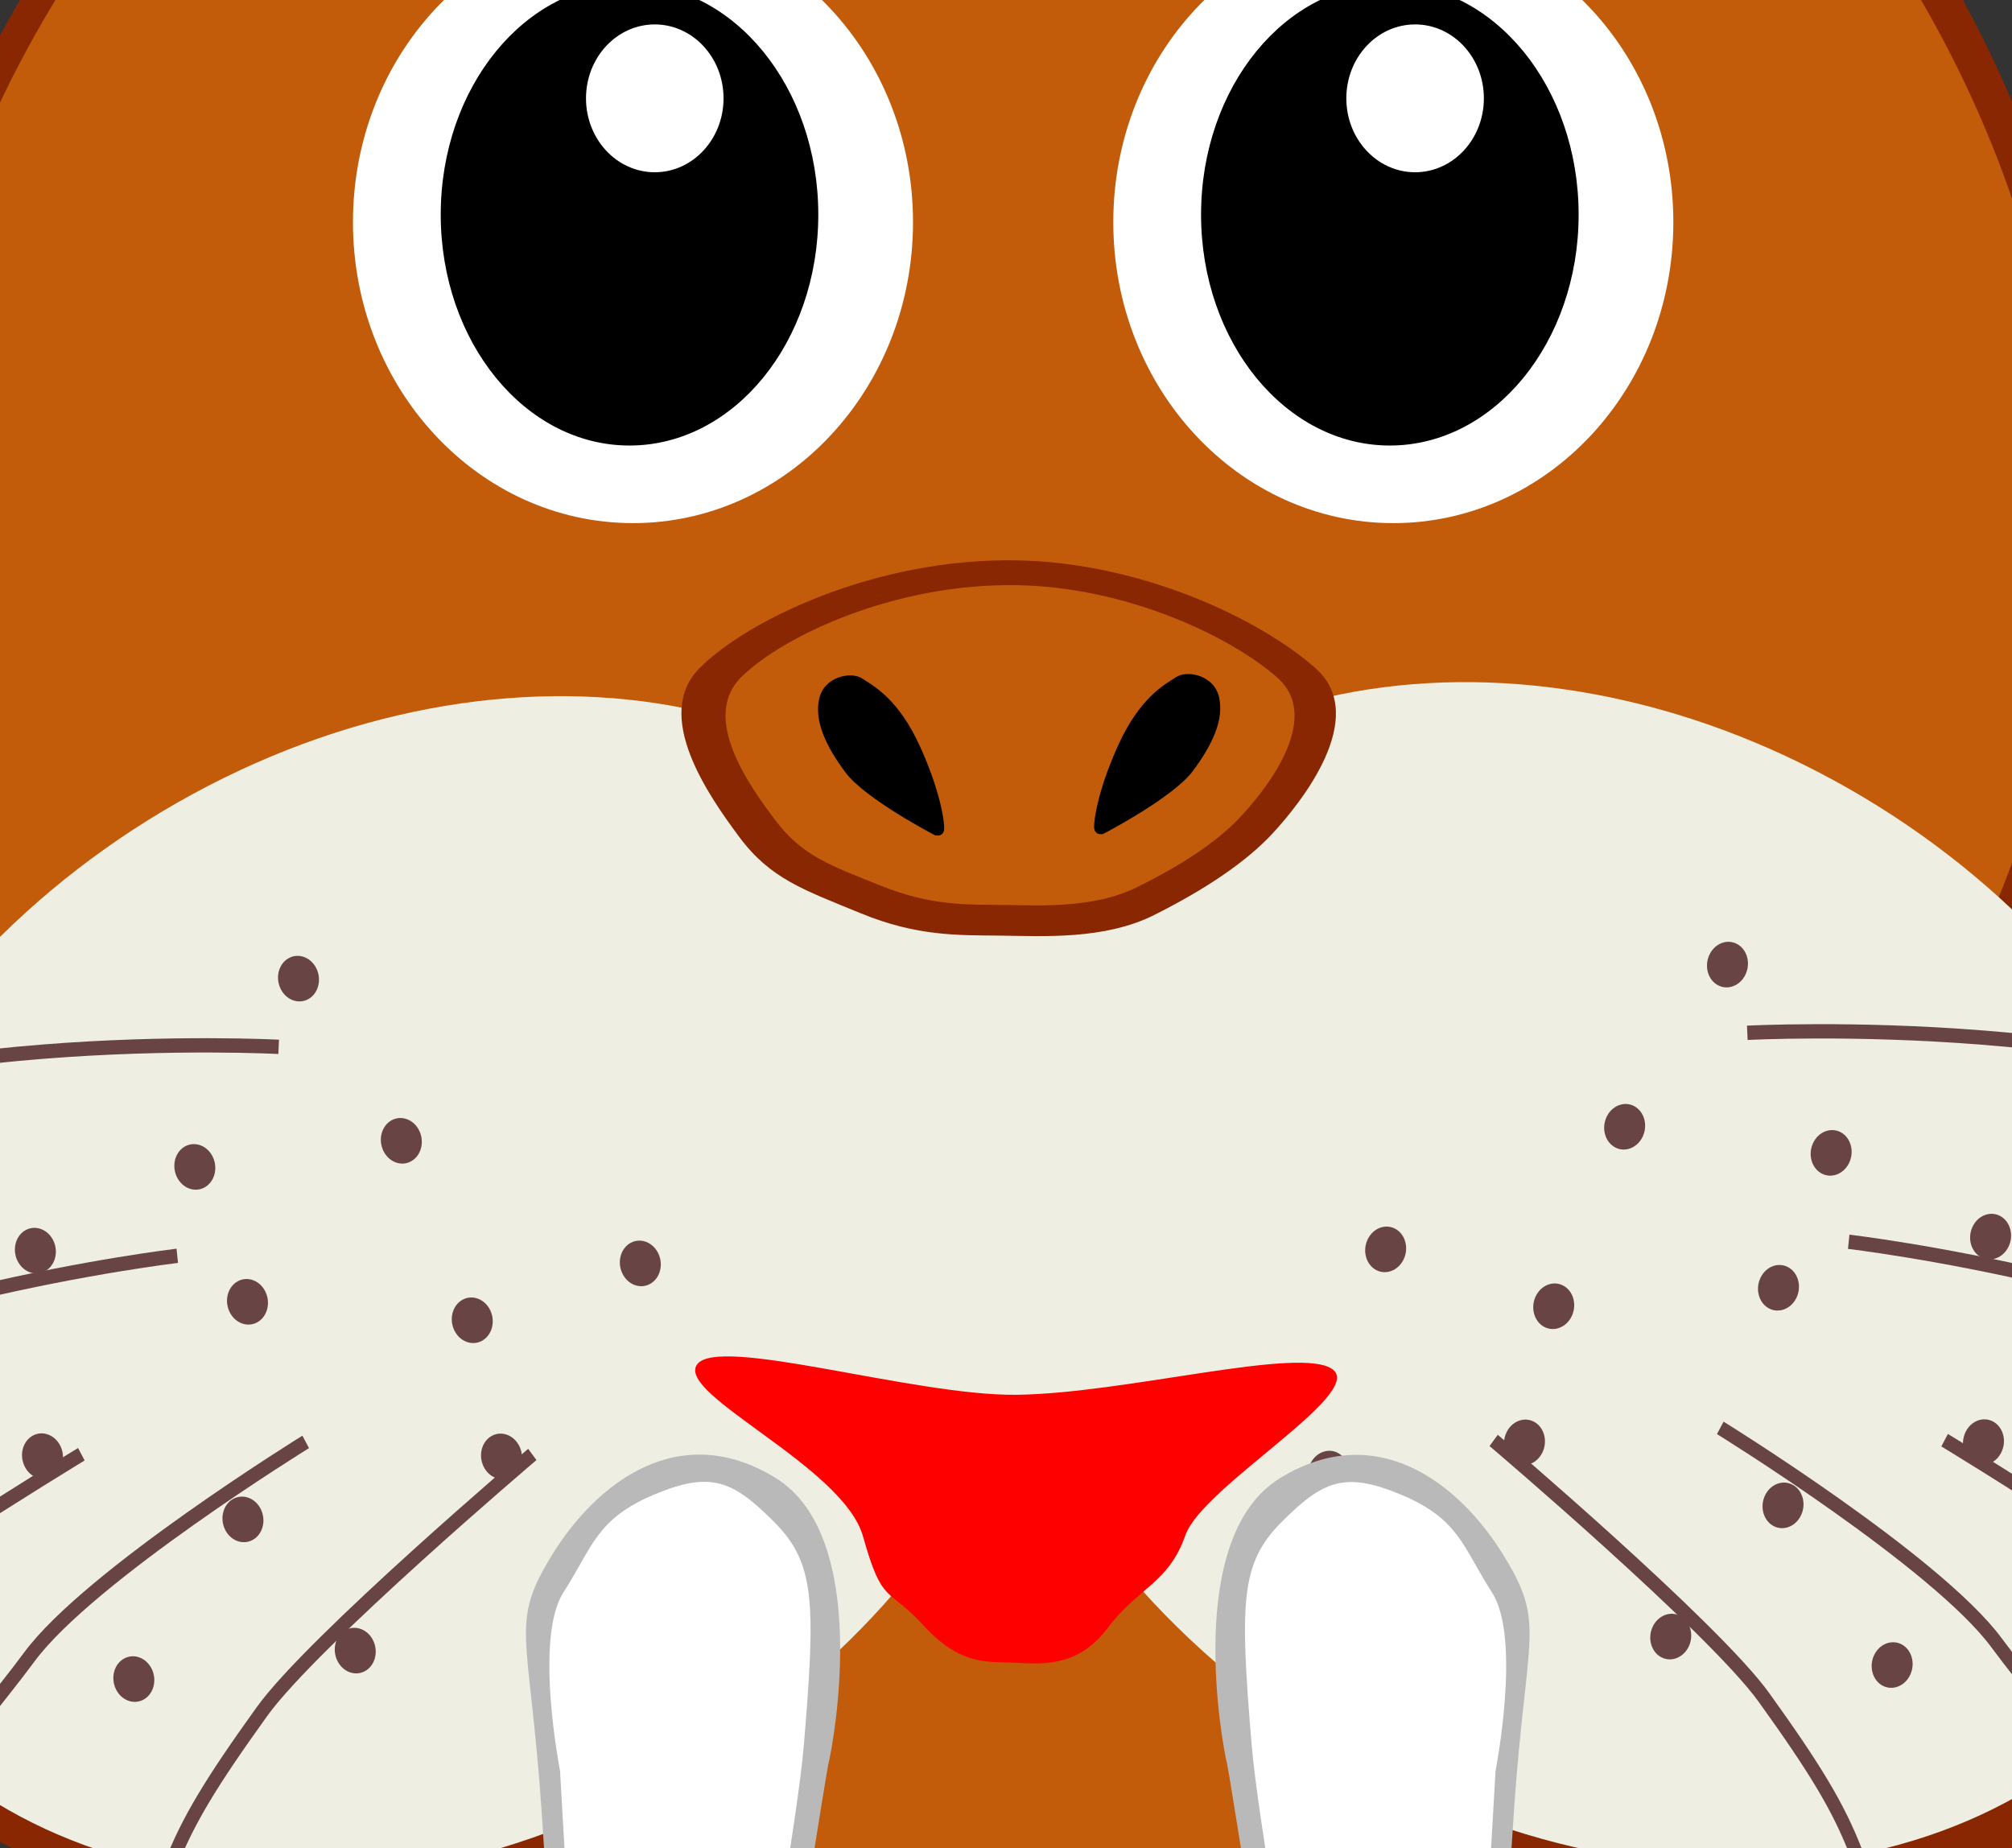 <?xml version="1.0"?><svg width="365.112" height="335.326" xmlns="http://www.w3.org/2000/svg" xmlns:xlink="http://www.w3.org/1999/xlink">
 <rect width="100%" height="100%" fill="#333333" stroke="none"/>
 <defs>
  <linearGradient id="linearGradient4809">
   <stop stop-color="#d48193" offset="0" id="stop4811"/>
   <stop stop-color="#ffffff" offset="1" id="stop4813"/>
  </linearGradient>
  <linearGradient id="linearGradient4259">
   <stop stop-color="#d45500" id="stop4261" offset="0"/>
   <stop stop-color="#ffffff" id="stop4263" offset="1"/>
  </linearGradient>
  <linearGradient id="linearGradient3981">
   <stop stop-color="#d38d5f" id="stop3983" offset="0"/>
   <stop stop-color="#d38d5f" stop-opacity="0" id="stop3985" offset="1"/>
  </linearGradient>
  <linearGradient id="linearGradient3921">
   <stop stop-color="#f6e1cf" id="stop3923" offset="0"/>
   <stop stop-color="#e19d56" offset="0.5" id="stop3925"/>
   <stop stop-color="#d45500" id="stop3927" offset="1"/>
  </linearGradient>
  <linearGradient id="linearGradient3686">
   <stop stop-color="#3d280a" id="stop3688" offset="0"/>
   <stop stop-color="#3d280a" stop-opacity="0" id="stop3690" offset="1"/>
  </linearGradient>
  <linearGradient id="linearGradient2305">
   <stop stop-color="#000000" id="stop2307" offset="0"/>
   <stop stop-color="#000000" stop-opacity="0" id="stop2309" offset="1"/>
  </linearGradient>
  <linearGradient id="linearGradient2297">
   <stop stop-color="#a15702" offset="0" id="stop2299"/>
   <stop stop-color="#683c00" offset="1" id="stop2301"/>
  </linearGradient>
  <linearGradient id="linearGradient2251">
   <stop stop-color="#f6e1cf" offset="0" id="stop2253"/>
   <stop stop-color="#e19d56" id="stop3682" offset="0.5"/>
   <stop stop-color="#f4dcb7" offset="1" id="stop2255"/>
  </linearGradient>
  <linearGradient id="linearGradient2227">
   <stop stop-color="#8f5402" id="stop2229" offset="0"/>
   <stop stop-color="#6e4001" id="stop2231" offset="1"/>
  </linearGradient>
  <linearGradient id="linearGradient2219">
   <stop stop-color="#ffffff" id="stop2221" offset="0"/>
   <stop stop-color="#ffffff" stop-opacity="0.3" id="stop2223" offset="1"/>
  </linearGradient>
  <radialGradient r="14" fy="37.75" fx="-6" cy="37.75" cx="-6" gradientTransform="matrix(1,0,0,0.268,0,27.638)" gradientUnits="userSpaceOnUse" id="radialGradient2886" xlink:href="#linearGradient2305"/>
  <linearGradient y2="18.441" x2="-9.25" y1="11.428" x1="-10.735" gradientUnits="userSpaceOnUse" id="linearGradient2888" xlink:href="#linearGradient2227"/>
  <linearGradient y2="8.686" x2="-12.272" y1="20.641" x1="-5.268" gradientUnits="userSpaceOnUse" id="linearGradient2890" xlink:href="#linearGradient2219"/>
  <radialGradient r="5.331" fy="18.305" fx="-3.065" cy="18.305" cx="-3.065" gradientTransform="matrix(3.556,0,0,3.556,7.835,-46.789)" gradientUnits="userSpaceOnUse" id="radialGradient2892" xlink:href="#linearGradient2251"/>
  <linearGradient y2="18.146" x2="-7.959" y1="10.911" x1="-10.154" gradientUnits="userSpaceOnUse" id="linearGradient2894" xlink:href="#linearGradient2227"/>
  <linearGradient y2="8.686" x2="-12.272" y1="20.641" x1="-5.268" gradientUnits="userSpaceOnUse" id="linearGradient2896" xlink:href="#linearGradient2219"/>
  <radialGradient r="5.329" fy="20.156" fx="-14.823" cy="20.156" cx="-14.823" gradientTransform="matrix(2.452,1.175,-1.324,2.806,46.039,-21.187)" gradientUnits="userSpaceOnUse" id="radialGradient2898" xlink:href="#linearGradient2251"/>
  <radialGradient r="16.972" fy="13.058" fx="24" cy="13.058" cx="24" gradientTransform="matrix(1.635,0,0,1.83,43.844,-63.228)" gradientUnits="userSpaceOnUse" id="radialGradient2900" xlink:href="#linearGradient2297"/>
  <linearGradient gradientTransform="translate(59.086,-51.077)" y2="38.33" x2="24" y1="7.4" x1="24" gradientUnits="userSpaceOnUse" id="linearGradient2902" xlink:href="#linearGradient2219"/>
  <radialGradient r="15" fy="32.821" fx="24" cy="32.821" cx="24" gradientTransform="matrix(2.784,0,0,1.962,16.273,-84.711)" gradientUnits="userSpaceOnUse" id="radialGradient2904" xlink:href="#linearGradient2251"/>
  <radialGradient r="10.988" fy="30.126" fx="23.988" cy="30.126" cx="23.988" gradientTransform="matrix(1.838,0,0,0.855,38.978,-41.943)" gradientUnits="userSpaceOnUse" id="radialGradient2906" xlink:href="#linearGradient3686"/>
  <linearGradient gradientTransform="translate(59.086,-51.077)" y2="2.492" x2="12.86" y1="39.42" x1="29.064" gradientUnits="userSpaceOnUse" id="linearGradient2908" xlink:href="#linearGradient2219"/>
  <radialGradient r="5.331" fy="18.305" fx="-3.065" cy="18.305" cx="-3.065" gradientTransform="matrix(3.556,0,0,3.556,7.835,-46.789)" gradientUnits="userSpaceOnUse" id="radialGradient2887" xlink:href="#linearGradient2251"/>
  <radialGradient r="14" fy="37.75" fx="-6" cy="37.75" cx="-6" gradientTransform="matrix(1,0,0,0.268,0,27.638)" gradientUnits="userSpaceOnUse" id="radialGradient2889" xlink:href="#linearGradient2305"/>
  <radialGradient r="5.331" fy="18.305" fx="-3.065" cy="18.305" cx="-3.065" gradientTransform="matrix(3.556,0,0,3.556,7.835,-46.789)" gradientUnits="userSpaceOnUse" id="radialGradient2891" xlink:href="#linearGradient2251"/>
  <radialGradient r="15" fy="32.821" fx="24" cy="32.821" cx="24" gradientTransform="matrix(2.784,0,0,1.962,71.737,-82.84)" gradientUnits="userSpaceOnUse" id="radialGradient2893" xlink:href="#linearGradient2251"/>
  <linearGradient id="linearGradient2251-8">
   <stop stop-color="#f6e1cf" offset="0" id="stop2253-2"/>
   <stop stop-color="#e19d56" id="stop3682-4" offset="0.5"/>
   <stop stop-color="#f4dcb7" offset="1" id="stop2255-5"/>
  </linearGradient>
  <radialGradient r="14" fy="37.75" fx="-6" cy="37.75" cx="-6" gradientTransform="matrix(1,0,0,0.268,0,27.638)" gradientUnits="userSpaceOnUse" id="radialGradient2889-5" xlink:href="#linearGradient2305-1"/>
  <linearGradient id="linearGradient2305-1">
   <stop stop-color="#000000" id="stop2307-7" offset="0"/>
   <stop stop-color="#000000" stop-opacity="0" id="stop2309-1" offset="1"/>
  </linearGradient>
  <linearGradient id="linearGradient2973">
   <stop stop-color="#f6e1cf" offset="0" id="stop2975"/>
   <stop stop-color="#e19d56" id="stop2977" offset="0.5"/>
   <stop stop-color="#f4dcb7" offset="1" id="stop2979"/>
  </linearGradient>
  <linearGradient id="linearGradient2982">
   <stop stop-color="#f6e1cf" offset="0" id="stop2984"/>
   <stop stop-color="#e19d56" id="stop2986" offset="0.5"/>
   <stop stop-color="#f4dcb7" offset="1" id="stop2988"/>
  </linearGradient>
  <linearGradient gradientTransform="translate(-525.047,-718.381)" gradientUnits="userSpaceOnUse" y2="-80.708" x2="864.859" y1="-175.118" x1="864.859" id="linearGradient3987" xlink:href="#linearGradient3981"/>
  <linearGradient id="linearGradient3981-8">
   <stop stop-color="#d38d5f" id="stop3983-6" offset="0"/>
   <stop stop-color="#d38d5f" stop-opacity="0" id="stop3985-9" offset="1"/>
  </linearGradient>
  <linearGradient id="linearGradient2305-1-6">
   <stop stop-color="#000000" id="stop2307-7-6" offset="0"/>
   <stop stop-color="#000000" stop-opacity="0" id="stop2309-1-2" offset="1"/>
  </linearGradient>
  <linearGradient gradientUnits="userSpaceOnUse" y2="-80.708" x2="864.859" y1="-175.118" x1="864.859" id="linearGradient3987-3-2" xlink:href="#linearGradient3981-8-0" gradientTransform="matrix(0.897,0,0,0.897,-18.452,-51.023)"/>
  <linearGradient id="linearGradient3981-8-0">
   <stop stop-color="#d38d5f" id="stop3983-6-5" offset="0"/>
   <stop stop-color="#d38d5f" stop-opacity="0" id="stop3985-9-5" offset="1"/>
  </linearGradient>
  <radialGradient r="14" fy="37.75" fx="-6" cy="37.75" cx="-6" gradientTransform="matrix(1,0,0,0.268,0,27.638)" gradientUnits="userSpaceOnUse" id="radialGradient2889-5-8-2" xlink:href="#linearGradient2305-1-6-7"/>
  <linearGradient id="linearGradient2305-1-6-7">
   <stop stop-color="#000000" id="stop2307-7-6-6" offset="0"/>
   <stop stop-color="#000000" stop-opacity="0" id="stop2309-1-2-7" offset="1"/>
  </linearGradient>
  <linearGradient gradientUnits="userSpaceOnUse" y2="19.5" x2="-4.5" y1="10" x1="-12.234" id="linearGradient4265" xlink:href="#linearGradient4259"/>
  <linearGradient gradientUnits="userSpaceOnUse" y2="19.5" x2="-6.839" y1="10" x1="-14" id="linearGradient4265-4" xlink:href="#linearGradient4259-6"/>
  <linearGradient id="linearGradient4259-6">
   <stop stop-color="#d45500" id="stop4261-8" offset="0"/>
   <stop stop-color="#ffffff" id="stop4263-9" offset="1"/>
  </linearGradient>
  <linearGradient xlink:href="#linearGradient4259-6" id="linearGradient4284" gradientUnits="userSpaceOnUse" x1="-6.106" y1="10" x2="-16.712" y2="19.5"/>
  <radialGradient r="14" fy="37.75" fx="-6" cy="37.75" cx="-6" gradientTransform="matrix(1,0,0,0.268,0,27.638)" gradientUnits="userSpaceOnUse" id="radialGradient4355" xlink:href="#linearGradient2305-1-6"/>
  <linearGradient y2="-80.708" x2="864.859" y1="-175.118" x1="864.859" gradientTransform="translate(404.233,-366.233)" gradientUnits="userSpaceOnUse" id="linearGradient4357" xlink:href="#linearGradient3981-8"/>
  <radialGradient r="14" fy="37.75" fx="-6" cy="37.75" cx="-6" gradientTransform="matrix(1,0,0,0.268,0,27.638)" gradientUnits="userSpaceOnUse" id="radialGradient4382" xlink:href="#linearGradient2305-1-6-7"/>
  <linearGradient y2="19.5" x2="-4.5" y1="10" x1="-12.234" gradientUnits="userSpaceOnUse" id="linearGradient4384" xlink:href="#linearGradient4259"/>
  <linearGradient y2="19.5" x2="-16.712" y1="10" x1="-6.106" gradientUnits="userSpaceOnUse" id="linearGradient4386" xlink:href="#linearGradient4259-6"/>
  <linearGradient y2="-80.708" x2="864.859" y1="-175.118" x1="864.859" gradientTransform="matrix(0.897,0,0,0.897,-18.452,-51.023)" gradientUnits="userSpaceOnUse" id="linearGradient4388" xlink:href="#linearGradient3981-8-0"/>
  <radialGradient r="14" fy="37.75" fx="-6" cy="37.75" cx="-6" gradientTransform="matrix(1,0,0,0.268,0,27.638)" gradientUnits="userSpaceOnUse" id="radialGradient4943" xlink:href="#linearGradient2305-1-6-7"/>
  <linearGradient y2="19.5" x2="-4.5" y1="10" x1="-12.234" gradientUnits="userSpaceOnUse" id="linearGradient4945" xlink:href="#linearGradient4259"/>
  <linearGradient y2="19.5" x2="-16.712" y1="10" x1="-6.106" gradientUnits="userSpaceOnUse" id="linearGradient4947" xlink:href="#linearGradient4259-6"/>
  <linearGradient y2="-80.708" x2="864.859" y1="-175.118" x1="864.859" gradientTransform="matrix(0.897,0,0,0.897,-18.452,-51.023)" gradientUnits="userSpaceOnUse" id="linearGradient4949" xlink:href="#linearGradient3981-8-0"/>
  <linearGradient y2="-80.708" x2="864.859" y1="-175.118" x1="864.859" gradientTransform="matrix(0.897,0,0,0.897,13.548,-51.023)" gradientUnits="userSpaceOnUse" id="linearGradient4954" xlink:href="#linearGradient3981-8-0"/>
  <radialGradient r="14" fy="37.75" fx="-6" cy="37.75" cx="-6" gradientTransform="matrix(1,0,0,0.268,0,27.638)" gradientUnits="userSpaceOnUse" id="radialGradient4999" xlink:href="#linearGradient2305-1-6-7"/>
  <linearGradient y2="19.5" x2="-4.5" y1="10" x1="-12.234" gradientUnits="userSpaceOnUse" id="linearGradient5001" xlink:href="#linearGradient4259"/>
  <linearGradient y2="-326.47" x2="759.23" y1="-380.286" x1="771.079" gradientTransform="matrix(0.664,0,0,0.664,193.067,-91.913)" gradientUnits="userSpaceOnUse" id="linearGradient4807" xlink:href="#linearGradient4809"/>
  <linearGradient y2="-326.47" x2="759.23" y1="-380.286" x1="778.361" gradientTransform="matrix(-0.664,0,0,0.664,1387.544,-92.112)" gradientUnits="userSpaceOnUse" id="linearGradient4807-1" xlink:href="#linearGradient4809-1"/>
  <linearGradient id="linearGradient4809-1">
   <stop stop-color="#d48193" offset="0" id="stop4811-6"/>
   <stop stop-color="#ffffff" offset="1" id="stop4813-4"/>
  </linearGradient>
  <linearGradient y2="-326.47" x2="759.23" y1="-380.286" x1="778.361" gradientTransform="matrix(-0.664,0,0,0.664,1387.544,-92.112)" gradientUnits="userSpaceOnUse" id="linearGradient5034" xlink:href="#linearGradient4809-1"/>
  <linearGradient y2="-315.026" x2="741.545" y1="-356.44" x1="773.501" gradientTransform="matrix(-0.664,0,0,0.664,1406.547,-93.149)" gradientUnits="userSpaceOnUse" id="linearGradient5037" xlink:href="#linearGradient4809-1"/>
  <linearGradient y2="-326.47" x2="759.23" y1="-380.286" x1="771.079" gradientTransform="matrix(0.664,0,0,0.664,193.067,-91.913)" gradientUnits="userSpaceOnUse" id="linearGradient5040" xlink:href="#linearGradient4809"/>
  <linearGradient y2="-294.103" x2="757.024" y1="-380.286" x1="771.079" gradientTransform="matrix(0.664,0,0,0.664,193.067,-91.913)" gradientUnits="userSpaceOnUse" id="linearGradient5043" xlink:href="#linearGradient4809"/>
  <linearGradient y2="-294.103" x2="757.024" y1="-380.286" x1="771.079" gradientTransform="matrix(0.664,0,0,0.664,193.067,-91.913)" gradientUnits="userSpaceOnUse" id="linearGradient5043-2" xlink:href="#linearGradient4809-2"/>
  <linearGradient id="linearGradient4809-2">
   <stop stop-color="#d48193" offset="0" id="stop4811-3"/>
   <stop stop-color="#ffffff" offset="1" id="stop4813-9"/>
  </linearGradient>
  <linearGradient xlink:href="#linearGradient4809-2" id="linearGradient5107" gradientUnits="userSpaceOnUse" gradientTransform="matrix(-0.664,0,0,0.664,1387.778,-91.319)" x1="771.079" y1="-380.286" x2="757.024" y2="-294.103"/>
  <linearGradient id="linearGradient2305-1-6-7-7">
   <stop stop-color="#000000" id="stop2307-7-6-6-4" offset="0"/>
   <stop stop-color="#000000" stop-opacity="0" id="stop2309-1-2-7-0" offset="1"/>
  </linearGradient>
  <radialGradient r="14" fy="37.75" fx="-6" cy="37.75" cx="-6" gradientTransform="matrix(1,0,0,0.268,0,27.638)" gradientUnits="userSpaceOnUse" id="radialGradient4915" xlink:href="#linearGradient2305-1-6-7-7"/>
  <radialGradient r="14" fy="37.75" fx="-6" cy="37.75" cx="-6" gradientTransform="matrix(1,0,0,0.268,0,27.638)" gradientUnits="userSpaceOnUse" id="radialGradient5059" xlink:href="#linearGradient2305-1-6-7-7"/>
 </defs>
 <g>
  <title>Layer 1</title>
  <path fill="#882701" fill-rule="evenodd" stroke-width="1" d="m368.019,161.262c6.733,7.012 24.193,21.649 33.958,45.374c9.569,23.248 18.68,57.57 1.586,89.453c-17.237,32.149 -40.406,48.032 -92.357,50.146c-32.257,-1.638 -41.439,-10.267 -59.058,-14.862c-21.338,-5.564 -16.89,8.658 -27.643,15.81c-14.35,9.545 -24.129,15.81 -43.241,14.477c-19.112,-1.333 -42.979,-18.555 -58.637,-30.33c-8.755,-6.584 -16.922,9.832 -46.995,13.887c-15.726,2.12 -34.398,5.264 -58.004,-3.399c-21.53,-7.902 -44.343,-19.09 -58.593,-54.132c-11.421,-28.084 -6.193,-79.678 34.878,-116.305c-59.057,-125.246 42.468,-273.151 192.22,-277.382c82.281,6.843 127.347,43.922 155.28,82.543c51.501,71.206 45.271,151.795 26.606,184.72z" id="path5050-8"/>
  <path fill="#c25c0a" fill-rule="evenodd" stroke-width="1" d="m359.892,169.279c9.447,75.636 -44.043,111.478 -90.771,131.829c-12.781,5.566 -42.127,36.506 -55.193,45.293c-13.065,8.788 -15.387,8.721 -28.082,8.615c-10.796,-0.09 -13.89,-2.639 -22.492,-5.41c-20.445,-6.586 -39.807,-35.892 -62.579,-45.918c-87.33,-38.453 -68.06,-67.017 -104.168,-136.857c-54.801,-119.511 48.048,-265.884 184.923,-265.884c136.876,0 233.161,148.822 178.361,268.332z" id="path5050-8-0"/>
  <g transform="matrix(5.004,0,0,5.378,1855.668,-865.649) " id="g5058-1-5-0-5">
   <path fill="#ffffff" id="path5060-6-7-9-7" d="m-310.154,168.456c0,5.608 -4.547,10.155 -10.155,10.155c-5.608,0 -10.155,-4.547 -10.155,-10.155c0,-5.608 4.547,-10.155 10.155,-10.155c5.608,0 10.155,4.546 10.155,10.155z"/>
   <path fill="#000000" stroke="#000000" stroke-width="0.1" stroke-miterlimit="4" d="m-313.639,168.202c0,4.275 -3.042,7.741 -6.796,7.741c-3.753,0 -6.796,-3.466 -6.796,-7.741c0,-4.275 3.042,-7.741 6.796,-7.741c3.753,0 6.796,3.466 6.796,7.741z" id="path5062-8-8-5-6"/>
   <path fill="#ffffff" stroke="#000000" stroke-width="0.1" stroke-miterlimit="4" id="path5064-5-2-8-1" d="m-316.975,164.279c0,1.405 -1.139,2.544 -2.544,2.544c-1.405,0 -2.544,-1.139 -2.544,-2.544c0,-1.405 1.139,-2.544 2.544,-2.544c1.405,0 2.544,1.139 2.544,2.544z"/>
  </g>
  <g id="g5066-7-7-9-8" transform="matrix(5.004,0,0,5.378,1717.692,-865.649) ">
   <path fill="#ffffff" d="m-310.154,168.456c0,5.608 -4.547,10.155 -10.155,10.155c-5.608,0 -10.155,-4.547 -10.155,-10.155c0,-5.608 4.547,-10.155 10.155,-10.155c5.608,0 10.155,4.546 10.155,10.155z" id="path5068-6-8-0-9"/>
   <path fill="#000000" stroke="#000000" stroke-width="0.1" stroke-miterlimit="4" id="path5070-1-0-0-2" d="m-313.639,168.202c0,4.275 -3.042,7.741 -6.796,7.741c-3.753,0 -6.796,-3.466 -6.796,-7.741c0,-4.275 3.042,-7.741 6.796,-7.741c3.753,0 6.796,3.466 6.796,7.741z"/>
   <path fill="#ffffff" stroke="#000000" stroke-width="0.1" stroke-miterlimit="4" d="m-316.975,164.279c0,1.405 -1.139,2.544 -2.544,2.544c-1.405,0 -2.544,-1.139 -2.544,-2.544c0,-1.405 1.139,-2.544 2.544,-2.544c1.405,0 2.544,1.139 2.544,2.544z" id="path5072-8-2-0-7"/>
  </g>
  <g id="g4554" transform="matrix(1.438,-0.781,0.726,1.546,444.714,734.41) ">
   <path fill="#eeeee3" fill-rule="evenodd" stroke-width="6.804" d="m2.309,-360.922c0,32.024 -33.905,58.014 -75.682,58.014c-41.776,0 -75.681,-25.99 -75.681,-58.014c0,-32.024 33.905,-58.014 75.681,-58.014c41.776,0 75.682,25.99 75.682,58.014z" id="path3201-7-0-7-9"/>
   <path fill="#684444" d="m-108.528,-384.232c0,1.333 -1.021,2.414 -2.28,2.414c-1.259,0 -2.28,-1.081 -2.28,-2.414c0,-1.333 1.021,-2.414 2.28,-2.414c1.259,0 2.28,1.081 2.28,2.414z" id="path4873"/>
   <path fill="#684444" d="m-117.514,-364.65c0,1.333 -1.021,2.414 -2.28,2.414c-1.259,0 -2.28,-1.081 -2.28,-2.414c0,-1.333 1.021,-2.414 2.28,-2.414c1.259,0 2.28,1.081 2.28,2.414z" id="path4873-8"/>
   <path fill="#684444" d="m-100.346,-348.555c0,1.333 -1.021,2.414 -2.28,2.414c-1.259,0 -2.28,-1.081 -2.28,-2.414c0,-1.333 1.021,-2.414 2.28,-2.414c1.259,0 2.28,1.081 2.28,2.414z" id="path4873-3"/>
   <path fill="#684444" d="m-118.856,-339.166c0,1.333 -1.021,2.414 -2.28,2.414c-1.259,0 -2.28,-1.081 -2.28,-2.414c0,-1.333 1.021,-2.414 2.28,-2.414c1.259,0 2.28,1.081 2.28,2.414z" id="path4873-80"/>
   <path fill="#684444" d="m-95.249,-330.581c0,1.333 -1.021,2.414 -2.28,2.414c-1.259,0 -2.28,-1.081 -2.28,-2.414c0,-1.333 1.021,-2.414 2.28,-2.414c1.259,0 2.28,1.081 2.28,2.414z" id="path4873-37"/>
   <path fill="#684444" d="m-77.008,-316.632c0,1.333 -1.021,2.414 -2.28,2.414c-1.259,0 -2.28,-1.081 -2.28,-2.414c0,-1.333 1.021,-2.414 2.28,-2.414c1.259,0 2.28,1.081 2.28,2.414z" id="path4873-7"/>
   <path fill="#684444" d="m-71.374,-341.312c0,1.333 -1.021,2.414 -2.28,2.414c-1.259,0 -2.28,-1.081 -2.28,-2.414c0,-1.333 1.021,-2.414 2.28,-2.414c1.259,0 2.28,1.081 2.28,2.414z" id="path4873-9"/>
   <path fill="#684444" d="m-89.616,-368.674c0,1.333 -1.021,2.414 -2.28,2.414c-1.259,0 -2.28,-1.081 -2.28,-2.414c0,-1.333 1.021,-2.414 2.28,-2.414c1.259,0 2.28,1.081 2.28,2.414z" id="path4873-2"/>
   <path fill="#684444" d="m-67.887,-355.529c0,1.333 -1.021,2.414 -2.28,2.414c-1.259,0 -2.28,-1.081 -2.28,-2.414c0,-1.333 1.021,-2.414 2.28,-2.414c1.259,0 2.28,1.081 2.28,2.414z" id="path4873-6"/>
   <path fill="#684444" d="m-88.543,-383.964c0,1.333 -1.021,2.414 -2.28,2.414c-1.259,0 -2.28,-1.081 -2.28,-2.414c0,-1.333 1.021,-2.414 2.28,-2.414c1.259,0 2.28,1.081 2.28,2.414z" id="path4873-82"/>
   <path fill="#684444" d="m-66.546,-375.916c0,1.333 -1.021,2.414 -2.28,2.414c-1.259,0 -2.28,-1.081 -2.28,-2.414c0,-1.333 1.021,-2.414 2.28,-2.414c1.259,0 2.28,1.081 2.28,2.414z" id="path4873-67"/>
   <path fill="#684444" d="m-69.228,-396.304c0,1.333 -1.021,2.414 -2.28,2.414c-1.259,0 -2.28,-1.081 -2.28,-2.414c0,-1.333 1.021,-2.414 2.28,-2.414c1.259,0 2.28,1.081 2.28,2.414z" id="path4873-0"/>
   <path fill="#684444" d="m-53.133,-328.435c0,1.333 -1.021,2.414 -2.28,2.414c-1.259,0 -2.28,-1.081 -2.28,-2.414c0,-1.333 1.021,-2.414 2.28,-2.414c1.259,0 2.28,1.081 2.28,2.414z" id="path4873-803"/>
   <path fill="#684444" d="m-48.305,-352.31c0,1.333 -1.021,2.414 -2.28,2.414c-1.259,0 -2.28,-1.081 -2.28,-2.414c0,-1.333 1.021,-2.414 2.28,-2.414c1.259,0 2.28,1.081 2.28,2.414z" id="path4873-5"/>
   <g stroke-width="1.5" stroke-miterlimit="4" id="g5154-7" transform="matrix(-1,0,0,1,2323.958,35.561) ">
    <path fill="none" stroke="#684444" stroke-width="1.5" stroke-miterlimit="4" d="m2400.682,-426.493c0,0 41.351,-23.521 68.286,-22.003c26.935,1.517 35.281,6.829 35.281,6.829" id="path5144-4"/>
    <path fill="none" stroke="#684444" stroke-width="1.5" stroke-miterlimit="4" d="m2420.742,-412.104c0,0 38.395,-14.365 62.711,-11.43c24.316,2.935 35.89,12.571 35.89,12.571" id="path5146-1"/>
    <path fill="none" stroke="#684444" stroke-width="1.5" stroke-miterlimit="4" d="m2439.757,-398.419c0,0 32.819,1.536 42.489,4.173c25.038,6.829 37.178,16.692 37.178,16.692" id="path5148-2"/>
    <path fill="none" stroke="#684444" stroke-width="1.5" stroke-miterlimit="4" d="m2394.422,-375.491c0,0 30.906,6.294 39.326,10.314c16.938,8.088 16.636,9.575 31.616,25.394" id="path5150-5"/>
    <path fill="none" stroke="#684444" stroke-width="1.5" stroke-miterlimit="4" d="m2416.615,-388.176c0,0 28.073,1.518 37.937,6.07c9.863,4.552 27.694,10.243 33.384,20.486" id="path5152-9"/>
   </g>
  </g>
  <g id="g4554-0" transform="matrix(-1.438,-0.781,-0.726,1.546,2911.954,732.089) ">
   <path fill="#eeeee3" fill-rule="evenodd" stroke-width="6.804" d="m1658.557,475.627c0,32.024 -33.905,58.014 -75.682,58.014c-41.776,0 -75.681,-25.99 -75.681,-58.014c0,-32.024 33.905,-58.014 75.681,-58.014c41.776,0 75.682,25.99 75.682,58.014z" id="path3201-7-0-7-9-2"/>
   <path fill="#684444" d="m1547.721,452.317c0,1.333 -1.021,2.414 -2.28,2.414c-1.259,0 -2.28,-1.081 -2.28,-2.414c0,-1.333 1.021,-2.414 2.28,-2.414c1.259,0 2.28,1.081 2.28,2.414z" id="path4873-64"/>
   <path fill="#684444" d="m1538.734,471.899c0,1.333 -1.021,2.414 -2.28,2.414c-1.259,0 -2.28,-1.081 -2.28,-2.414c0,-1.333 1.021,-2.414 2.28,-2.414c1.259,0 2.28,1.081 2.28,2.414z" id="path4873-8-7"/>
   <path fill="#684444" d="m1555.903,487.994c0,1.333 -1.021,2.414 -2.28,2.414c-1.259,0 -2.28,-1.081 -2.28,-2.414c0,-1.333 1.021,-2.414 2.28,-2.414c1.259,0 2.28,1.081 2.28,2.414z" id="path4873-3-2"/>
   <path fill="#684444" d="m1537.393,497.383c0,1.333 -1.021,2.414 -2.28,2.414c-1.259,0 -2.28,-1.081 -2.28,-2.414c0,-1.333 1.021,-2.414 2.28,-2.414c1.259,0 2.28,1.081 2.28,2.414z" id="path4873-80-3"/>
   <path fill="#684444" d="m1560.999,505.968c0,1.333 -1.021,2.414 -2.28,2.414c-1.259,0 -2.28,-1.081 -2.28,-2.414c0,-1.333 1.021,-2.414 2.28,-2.414c1.259,0 2.28,1.081 2.28,2.414z" id="path4873-37-9"/>
   <path fill="#684444" d="m1579.241,519.917c0,1.333 -1.021,2.414 -2.28,2.414c-1.259,0 -2.28,-1.081 -2.28,-2.414c0,-1.333 1.021,-2.414 2.28,-2.414c1.259,0 2.28,1.081 2.28,2.414z" id="path4873-7-6"/>
   <path fill="#684444" d="m1584.874,495.237c0,1.333 -1.021,2.414 -2.28,2.414c-1.259,0 -2.28,-1.081 -2.28,-2.414c0,-1.333 1.021,-2.414 2.28,-2.414c1.259,0 2.28,1.081 2.28,2.414z" id="path4873-9-3"/>
   <path fill="#684444" d="m1566.633,467.875c0,1.333 -1.021,2.414 -2.28,2.414c-1.259,0 -2.28,-1.081 -2.28,-2.414c0,-1.333 1.021,-2.414 2.28,-2.414c1.259,0 2.28,1.081 2.28,2.414z" id="path4873-2-2"/>
   <path fill="#684444" d="m1588.361,481.02c0,1.333 -1.021,2.414 -2.28,2.414c-1.259,0 -2.28,-1.081 -2.28,-2.414c0,-1.333 1.021,-2.414 2.28,-2.414c1.259,0 2.28,1.081 2.28,2.414z" id="path4873-6-5"/>
   <path fill="#684444" d="m1567.706,452.585c0,1.333 -1.021,2.414 -2.28,2.414c-1.259,0 -2.28,-1.081 -2.28,-2.414c0,-1.333 1.021,-2.414 2.28,-2.414c1.259,0 2.28,1.081 2.28,2.414z" id="path4873-82-8"/>
   <path fill="#684444" d="m1589.703,460.633c0,1.333 -1.021,2.414 -2.28,2.414c-1.259,0 -2.28,-1.081 -2.28,-2.414c0,-1.333 1.021,-2.414 2.28,-2.414c1.259,0 2.28,1.081 2.28,2.414z" id="path4873-67-6"/>
   <path fill="#684444" d="m1587.02,440.245c0,1.333 -1.021,2.414 -2.28,2.414c-1.259,0 -2.28,-1.081 -2.28,-2.414c0,-1.333 1.021,-2.414 2.28,-2.414c1.259,0 2.28,1.081 2.28,2.414z" id="path4873-0-3"/>
   <path fill="#684444" d="m1603.115,508.114c0,1.333 -1.021,2.414 -2.28,2.414c-1.259,0 -2.28,-1.081 -2.28,-2.414c0,-1.333 1.021,-2.414 2.28,-2.414c1.259,0 2.28,1.081 2.28,2.414z" id="path4873-803-0"/>
   <path fill="#684444" d="m1607.944,484.239c0,1.333 -1.021,2.414 -2.28,2.414c-1.259,0 -2.28,-1.081 -2.28,-2.414c0,-1.333 1.021,-2.414 2.28,-2.414c1.259,0 2.28,1.081 2.28,2.414z" id="path4873-5-4"/>
   <g stroke-width="1.5" stroke-miterlimit="4" id="g5154-7-2" transform="matrix(-1,0,0,1,2323.958,35.561) ">
    <path fill="none" stroke="#684444" stroke-width="1.5" stroke-miterlimit="4" d="m744.433,410.056c0,0 41.351,-23.521 68.286,-22.003c26.935,1.517 35.281,6.829 35.281,6.829" id="path5144-4-31"/>
    <path fill="none" stroke="#684444" stroke-width="1.5" stroke-miterlimit="4" d="m764.494,424.445c0,0 38.395,-14.365 62.711,-11.43c24.316,2.935 35.89,12.571 35.89,12.571" id="path5146-1-5"/>
    <path fill="none" stroke="#684444" stroke-width="1.5" stroke-miterlimit="4" d="m783.508,438.13c0,0 32.82,1.536 42.489,4.173c25.038,6.829 37.178,16.692 37.178,16.692" id="path5148-2-4"/>
    <path fill="none" stroke="#684444" stroke-width="1.5" stroke-miterlimit="4" d="m738.174,461.058c0,0 30.906,6.294 39.326,10.314c16.938,8.088 16.636,9.575 31.616,25.394" id="path5150-5-4"/>
    <path fill="none" stroke="#684444" stroke-width="1.5" stroke-miterlimit="4" d="m760.367,448.373c0,0 28.073,1.517 37.937,6.07c9.864,4.552 27.694,10.243 33.384,20.486" id="path5152-9-5"/>
   </g>
  </g>
  <path fill="#ff0000" d="m183.521,301.675c-4.803,-0.148 -9.476,0.315 -15.955,-6.76c-6.479,-7.075 -7.412,-3.495 -10.964,-16.157c-3.552,-12.662 -33.822,-25.669 -30.139,-31.128c3.683,-5.459 39.288,5.633 57.866,5.456c19.851,-0.188 51.901,-9.023 57.566,-4.562c5.665,4.461 -23.709,21.264 -26.786,30.041c-3.077,8.777 -8.528,9.42 -14.174,16.924c-5.646,7.504 -12.659,6.332 -17.415,6.185z" id="path3919-9-5-4-2"/>
  <path fill="#882701" d="m181.619,169.766c-7.659,-0.089 -15.114,0.189 -25.447,-4.062c-10.334,-4.251 -16.351,-6.227 -22.016,-13.835c-5.665,-7.608 -15.714,-22.052 -7.23,-30.617c8.484,-8.565 31.688,-19.983 57.43,-19.58c22.783,0.357 44.345,10.689 54.369,19.58c10.023,8.891 -2.948,24.768 -7.856,30.042c-4.907,5.274 -12.469,10.246 -21.474,14.755c-9.005,4.509 -20.19,3.805 -27.775,3.717z" id="path3919-9-5-4-6"/>
  <path fill="#c25c0a" d="m182.054,164.206c-6.659,-0.076 -13.14,0.161 -22.124,-3.462c-8.984,-3.623 -14.215,-5.306 -19.14,-11.79c-4.925,-6.484 -13.661,-18.792 -6.285,-26.09c7.376,-7.298 27.549,-17.029 49.928,-16.685c19.807,0.304 38.552,9.109 47.267,16.685c8.714,7.576 -2.563,21.106 -6.829,25.601c-4.266,4.495 -10.841,8.731 -18.67,12.573c-7.829,3.842 -17.553,3.242 -24.147,3.167z" id="path3919-9-5-4"/>
  <path fill="#000000" d="m169.711,151.581c0,0 -12.676,-6.569 -16.297,-11.434c-3.622,-4.866 -5.659,-9.366 -4.754,-13.381c0.905,-4.014 5.772,-4.987 7.809,-3.649c2.037,1.338 6.564,3.649 10.525,12.408c3.961,8.758 4.527,14.475 4.301,15.205c-0.227,0.73 -0.679,0.973 -1.584,0.851z" id="path4668"/>
  <path fill="#000000" d="m200.174,151.329c0,0 12.676,-6.569 16.297,-11.434c3.622,-4.866 5.659,-9.366 4.753,-13.381c-0.905,-4.014 -5.772,-4.987 -7.809,-3.649c-2.037,1.338 -6.564,3.649 -10.525,12.408c-3.961,8.758 -4.527,14.475 -4.301,15.205c0.227,0.73 0.679,0.973 1.584,0.851z" id="path4668-6"/>
  <g id="g4792">
   <g id="g4787">
    <g id="g5071">
     <path fill="#b9b9b9" id="path5051" d="m100.294,281.963c-7.892,12.73 -4.29,13.835 -2.037,46.225c2.253,32.39 7.482,144.283 11.236,144.953c4.975,0.887 4.569,3.074 13.285,-0.22c5.522,-10.924 26.669,-149.228 27.557,-152.877c0.889,-3.649 7.916,-41.209 -9.676,-51.929c-17.592,-10.72 -32.472,1.118 -40.365,13.848z"/>
     <path fill="#ffffff" id="path5051-7" d="m102.236,288.957c-5.345,8.327 -0.609,32.341 -0.609,32.341c0,0 8.168,145.866 11.168,147.107c3,1.241 6.483,0.11 6.483,0.11c0,0 24.427,-125.879 26.596,-151.872c2.17,-25.992 2.051,-33.038 -5.424,-40.517c-7.476,-7.479 -11.45,-9.289 -21.842,-4.893c-10.392,4.395 -11.027,9.396 -16.372,17.723z"/>
    </g>
   </g>
  </g>
  <g id="g4792-6" transform="matrix(-1.611,0,0,1.732,3329.709,30.831) ">
   <g id="g4787-1">
    <g id="g5071-9">
     <path fill="#b9b9b9" id="path5051-8" d="m1897.573,145.022c-4.898,7.351 -2.663,7.989 -1.264,26.694c1.398,18.704 4.644,83.32 6.974,83.707c3.087,0.512 2.836,1.775 8.246,-0.127c3.428,-6.308 16.552,-86.175 17.104,-88.282c0.552,-2.107 4.913,-23.797 -6.005,-29.987c-10.919,-6.191 -20.155,0.646 -25.053,7.997z"/>
     <path fill="#ffffff" id="path5051-7-0" d="m1898.778,149.061c-3.318,4.809 -0.378,18.676 -0.378,18.676c0,0 5.07,84.234 6.932,84.951c1.862,0.717 4.024,0.064 4.024,0.064c0,0 15.161,-72.692 16.508,-87.702c1.347,-15.01 1.273,-19.079 -3.367,-23.398c-4.64,-4.319 -7.106,-5.364 -13.556,-2.826c-6.45,2.538 -6.844,5.426 -10.162,10.234z"/>
    </g>
   </g>
  </g>
 </g>
</svg>